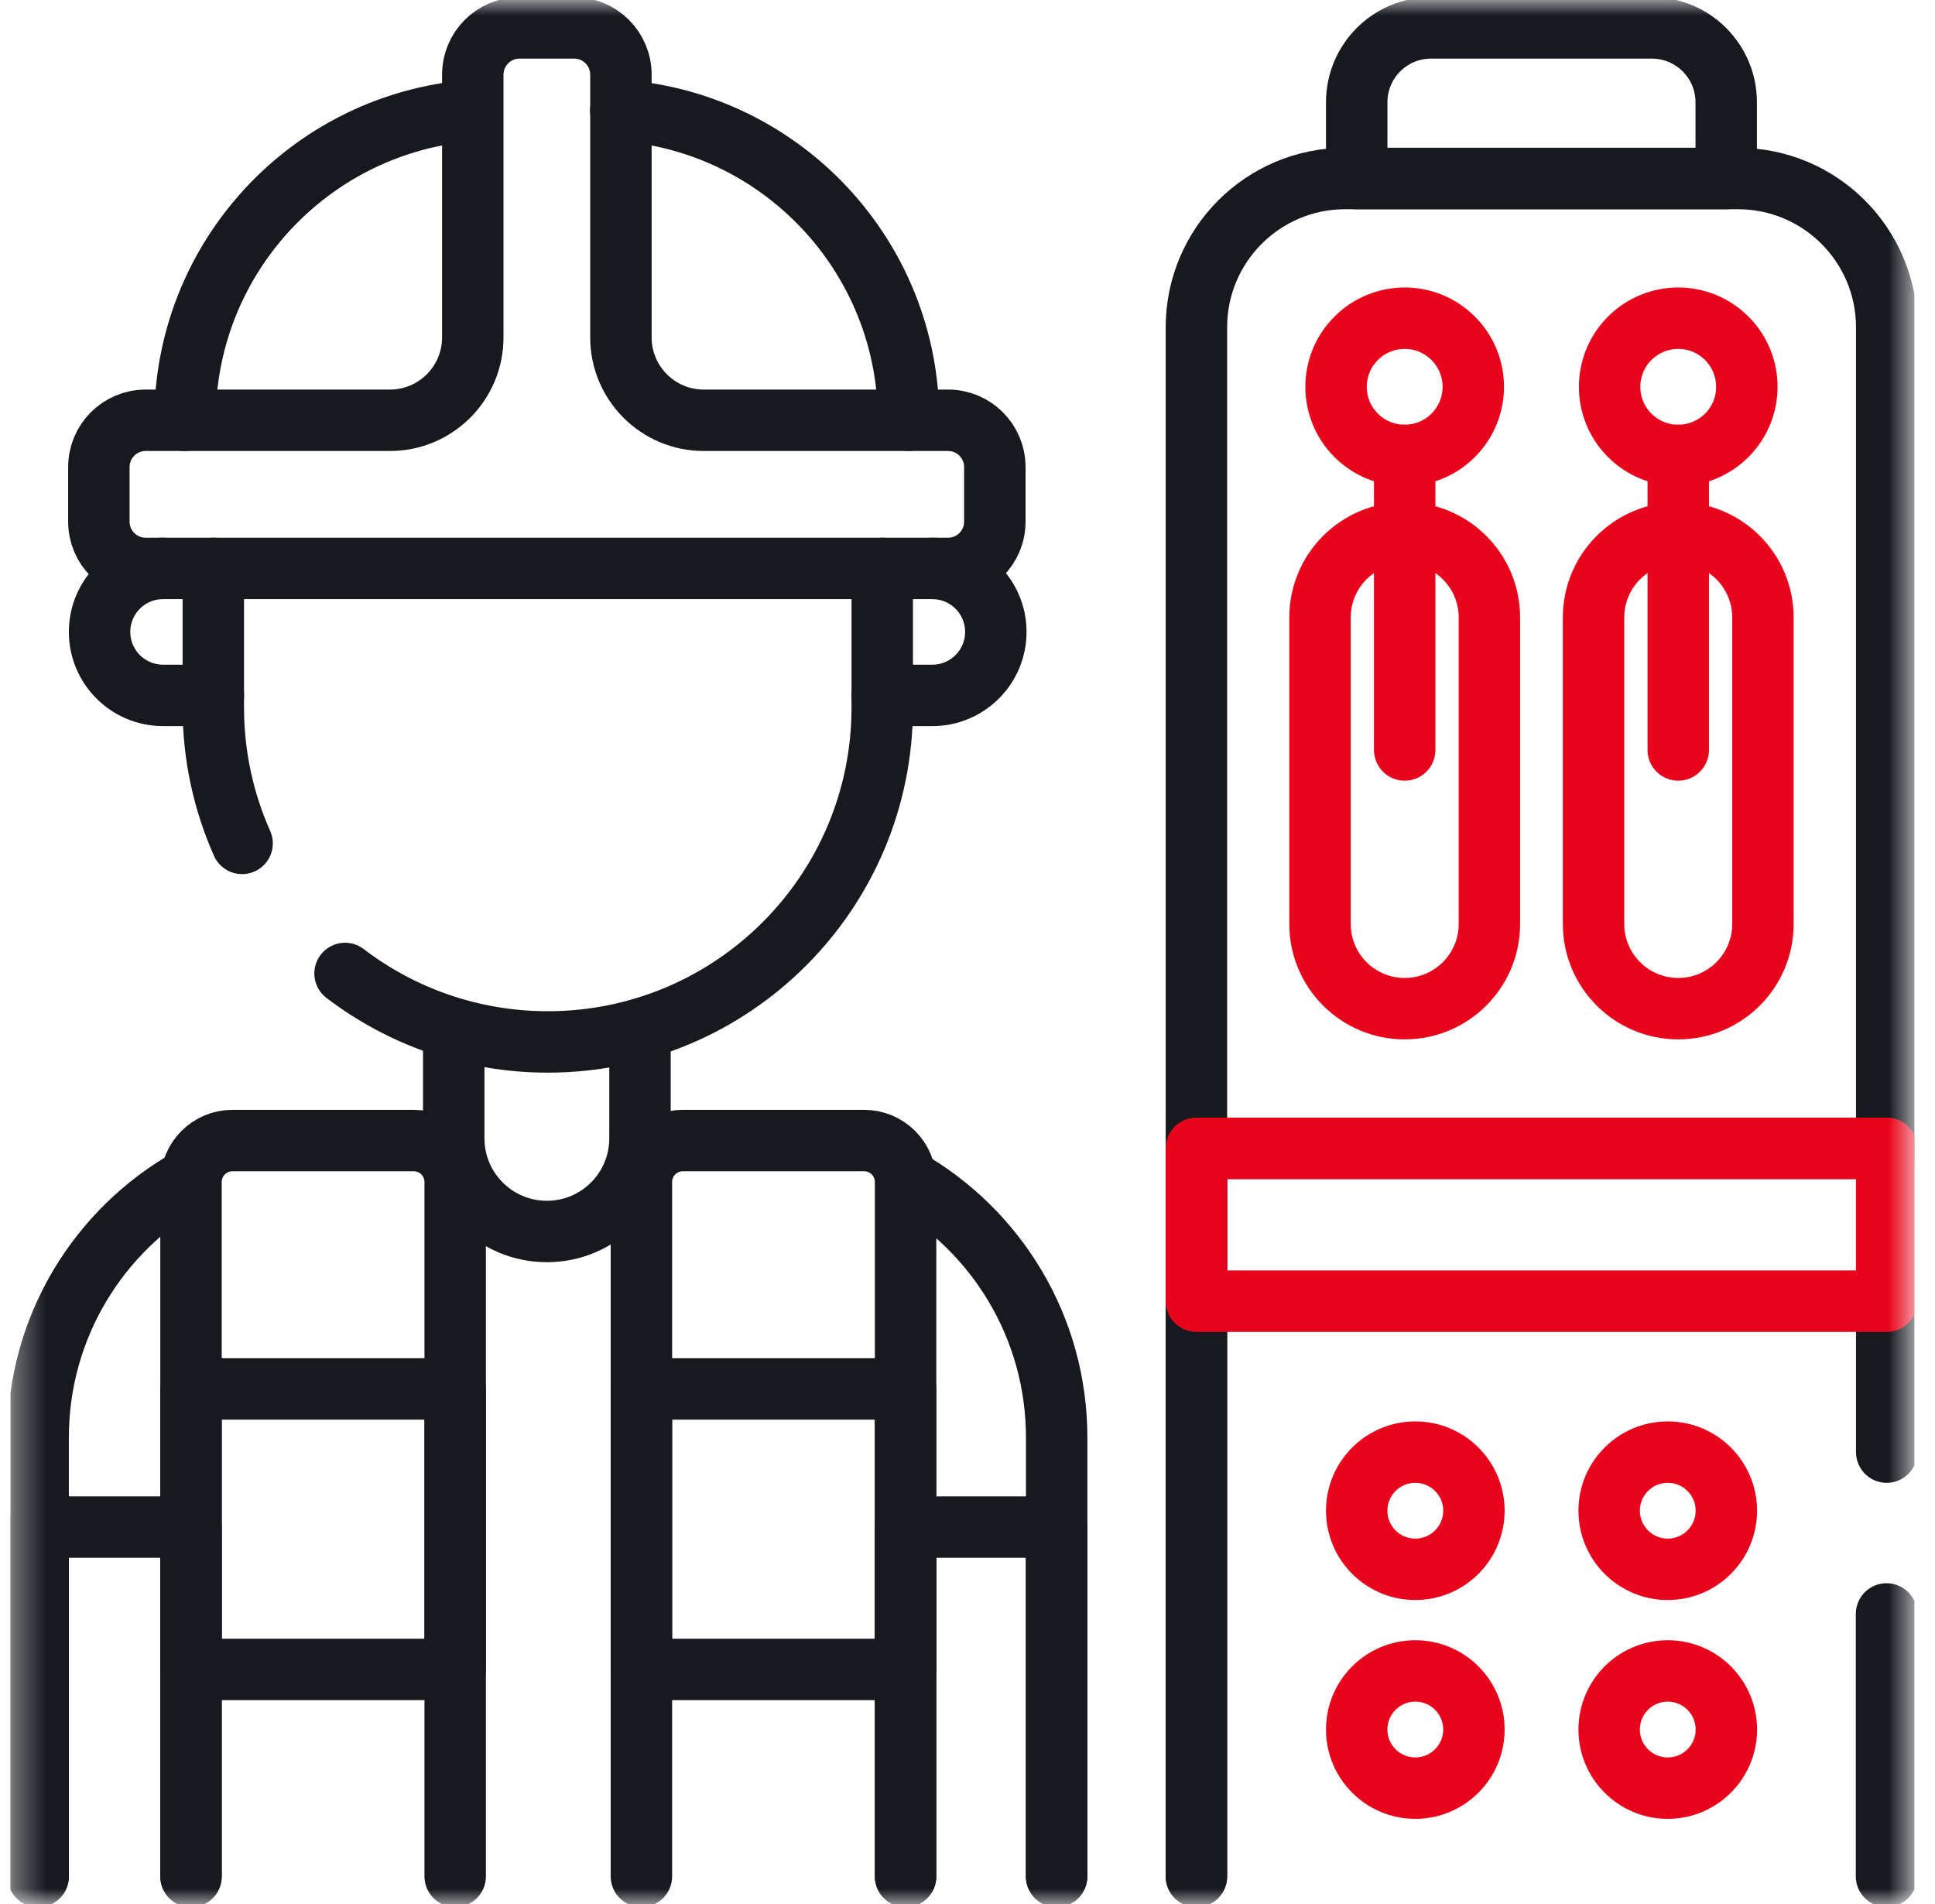 <svg width="63" height="62" viewBox="0 0 63 62" fill="none" xmlns="http://www.w3.org/2000/svg">
<g clip-path="url(#clip0_3036_128850)">
<mask id="mask0_3036_128850" style="mask-type:luminance" maskUnits="userSpaceOnUse" x="0" y="0" width="63" height="62">
<path d="M0.336 3.8147e-06H62.336V62H0.336V3.8147e-06Z" fill="white"/>
</mask>
<g mask="url(#mask0_3036_128850)">
<path d="M29.531 38.407C32.442 40.074 34.403 43.21 34.403 46.804V61.092" stroke="#17191F" stroke-width="2" stroke-miterlimit="10" stroke-linecap="round" stroke-linejoin="round"/>
<path d="M1.242 61.092V46.804C1.242 43.191 3.224 40.041 6.16 38.381" stroke="#17191F" stroke-width="2" stroke-miterlimit="10" stroke-linecap="round" stroke-linejoin="round"/>
<path d="M1.242 61.092V49.72H6.218V61.092" stroke="#17191F" stroke-width="2" stroke-miterlimit="10" stroke-linecap="round" stroke-linejoin="round"/>
<path d="M29.484 61.092V49.72H34.399V61.092" stroke="#17191F" stroke-width="2" stroke-miterlimit="10" stroke-linecap="round" stroke-linejoin="round"/>
<path d="M6.219 61.092V38.484C6.219 37.739 6.823 37.135 7.568 37.135H13.47C14.216 37.135 14.82 37.739 14.82 38.484V61.092" stroke="#17191F" stroke-width="2" stroke-miterlimit="10" stroke-linecap="round" stroke-linejoin="round"/>
<path d="M20.883 61.092V38.484C20.883 37.739 21.487 37.135 22.232 37.135H28.134C28.88 37.135 29.484 37.739 29.484 38.484V61.092" stroke="#17191F" stroke-width="2" stroke-miterlimit="10" stroke-linecap="round" stroke-linejoin="round"/>
<path d="M14.82 54.355H6.219V45.222H14.82V54.355Z" stroke="#17191F" stroke-width="2" stroke-miterlimit="10" stroke-linecap="round" stroke-linejoin="round"/>
<path d="M29.484 54.355H20.883V45.222H29.484V54.355Z" stroke="#17191F" stroke-width="2" stroke-miterlimit="10" stroke-linecap="round" stroke-linejoin="round"/>
<path d="M20.837 33.597V37.064C20.837 38.738 19.48 40.096 17.805 40.096C16.131 40.096 14.773 38.738 14.773 37.064V33.597" stroke="#17191F" stroke-width="2" stroke-miterlimit="10" stroke-linecap="round" stroke-linejoin="round"/>
<path d="M30.356 18.507C31.497 18.507 32.422 19.432 32.422 20.574C32.422 21.715 31.497 22.641 30.356 22.641H28.719" stroke="#17191F" stroke-width="2" stroke-miterlimit="10" stroke-linecap="round" stroke-linejoin="round"/>
<path d="M5.309 18.507C4.168 18.507 3.242 19.432 3.242 20.574C3.242 21.715 4.168 22.641 5.309 22.641H6.946" stroke="#17191F" stroke-width="2" stroke-miterlimit="10" stroke-linecap="round" stroke-linejoin="round"/>
<path d="M7.882 27.46C7.28 26.108 6.945 24.611 6.945 23.035V18.506" stroke="#17191F" stroke-width="2" stroke-miterlimit="10" stroke-linecap="round" stroke-linejoin="round"/>
<path d="M28.724 18.507V23.036C28.724 29.049 23.85 33.924 17.836 33.924C15.354 33.924 13.066 33.093 11.234 31.695" stroke="#17191F" stroke-width="2" stroke-miterlimit="10" stroke-linecap="round" stroke-linejoin="round"/>
<path d="M6.023 13.684C6.023 8.544 9.857 4.299 14.822 3.655" stroke="#17191F" stroke-width="2" stroke-miterlimit="10" stroke-linecap="round" stroke-linejoin="round"/>
<path d="M20.211 3.597C25.45 3.977 29.582 8.348 29.582 13.684" stroke="#17191F" stroke-width="2" stroke-miterlimit="10" stroke-linecap="round" stroke-linejoin="round"/>
<path d="M30.869 13.684H22.914C21.424 13.684 20.216 12.476 20.216 10.986V2.43C20.216 1.59 19.534 0.909 18.694 0.909H16.915C16.075 0.909 15.393 1.59 15.393 2.43V10.986C15.393 12.476 14.185 13.684 12.695 13.684H4.741C3.9 13.684 3.219 14.366 3.219 15.206V16.985C3.219 17.825 3.9 18.507 4.741 18.507H30.869C31.709 18.507 32.39 17.825 32.39 16.985V15.206C32.39 14.366 31.709 13.684 30.869 13.684Z" stroke="#17191F" stroke-width="2" stroke-miterlimit="10" stroke-linecap="round" stroke-linejoin="round"/>
<path d="M61.428 37.388V10.656C61.428 7.981 59.26 5.812 56.584 5.812H43.797C41.122 5.812 38.953 7.981 38.953 10.656V61.092" stroke="#17191F" stroke-width="2" stroke-miterlimit="10" stroke-linecap="round" stroke-linejoin="round"/>
<path d="M61.422 52.548V61.092" stroke="#17191F" stroke-width="2" stroke-miterlimit="10" stroke-linecap="round" stroke-linejoin="round"/>
<path d="M38.953 61.092V37.388H61.428V47.279" stroke="#17191F" stroke-width="2" stroke-miterlimit="10" stroke-linecap="round" stroke-linejoin="round"/>
<path d="M61.428 42.364H38.953V37.388H61.428V42.364Z" stroke="#E8051B" stroke-width="2" stroke-miterlimit="10" stroke-linecap="round" stroke-linejoin="round"/>
<path d="M45.734 32.841C44.211 32.841 42.977 31.606 42.977 30.083V20.105C42.977 18.582 44.211 17.348 45.734 17.348C47.258 17.348 48.492 18.582 48.492 20.105V30.083C48.492 31.606 47.258 32.841 45.734 32.841Z" stroke="#E8051B" stroke-width="2" stroke-miterlimit="10" stroke-linecap="round" stroke-linejoin="round"/>
<path d="M54.641 32.841C53.118 32.841 51.883 31.606 51.883 30.083V20.105C51.883 18.582 53.118 17.348 54.641 17.348C56.164 17.348 57.398 18.582 57.398 20.105V30.083C57.398 31.606 56.164 32.841 54.641 32.841Z" stroke="#E8051B" stroke-width="2" stroke-miterlimit="10" stroke-linecap="round" stroke-linejoin="round"/>
<path d="M44.154 14.174C43.282 13.302 43.282 11.887 44.154 11.015C45.027 10.142 46.441 10.142 47.313 11.015C48.186 11.887 48.186 13.302 47.313 14.174C46.441 15.046 45.027 15.046 44.154 14.174Z" stroke="#E8051B" stroke-width="2" stroke-miterlimit="10" stroke-linecap="round" stroke-linejoin="round"/>
<path d="M45.734 14.828V24.418" stroke="#E8051B" stroke-width="2" stroke-miterlimit="10" stroke-linecap="round" stroke-linejoin="round"/>
<path d="M53.06 14.174C52.188 13.302 52.188 11.887 53.06 11.015C53.933 10.142 55.347 10.142 56.22 11.015C57.092 11.887 57.092 13.302 56.22 14.174C55.347 15.046 53.933 15.046 53.06 14.174Z" stroke="#E8051B" stroke-width="2" stroke-miterlimit="10" stroke-linecap="round" stroke-linejoin="round"/>
<path d="M54.641 14.828V24.418" stroke="#E8051B" stroke-width="2" stroke-miterlimit="10" stroke-linecap="round" stroke-linejoin="round"/>
<path d="M47.988 49.187C47.988 50.24 47.134 51.095 46.08 51.095C45.026 51.095 44.172 50.24 44.172 49.187C44.172 48.133 45.026 47.279 46.08 47.279C47.134 47.279 47.988 48.133 47.988 49.187Z" stroke="#E8051B" stroke-width="2" stroke-miterlimit="10" stroke-linecap="round" stroke-linejoin="round"/>
<path d="M56.207 49.187C56.207 50.24 55.352 51.095 54.299 51.095C53.245 51.095 52.391 50.24 52.391 49.187C52.391 48.133 53.245 47.279 54.299 47.279C55.352 47.279 56.207 48.133 56.207 49.187Z" stroke="#E8051B" stroke-width="2" stroke-miterlimit="10" stroke-linecap="round" stroke-linejoin="round"/>
<path d="M47.988 56.312C47.988 57.365 47.134 58.22 46.08 58.22C45.026 58.22 44.172 57.365 44.172 56.312C44.172 55.258 45.026 54.404 46.08 54.404C47.134 54.404 47.988 55.258 47.988 56.312Z" stroke="#E8051B" stroke-width="2" stroke-miterlimit="10" stroke-linecap="round" stroke-linejoin="round"/>
<path d="M56.207 56.312C56.207 57.365 55.352 58.22 54.299 58.22C53.245 58.22 52.391 57.365 52.391 56.312C52.391 55.258 53.245 54.404 54.299 54.404C55.352 54.404 56.207 55.258 56.207 56.312Z" stroke="#E8051B" stroke-width="2" stroke-miterlimit="10" stroke-linecap="round" stroke-linejoin="round"/>
<path d="M56.202 5.812H44.172V3.33C44.172 1.992 45.256 0.908 46.594 0.908H53.78C55.117 0.908 56.202 1.992 56.202 3.33V5.812Z" stroke="#17191F" stroke-width="2" stroke-miterlimit="10" stroke-linecap="round" stroke-linejoin="round"/>
</g>
</g>
<defs>
<clipPath id="clip0_3036_128850">
<rect width="62" height="62" fill="white" transform="translate(0.336)"/>
</clipPath>
</defs>
</svg>
